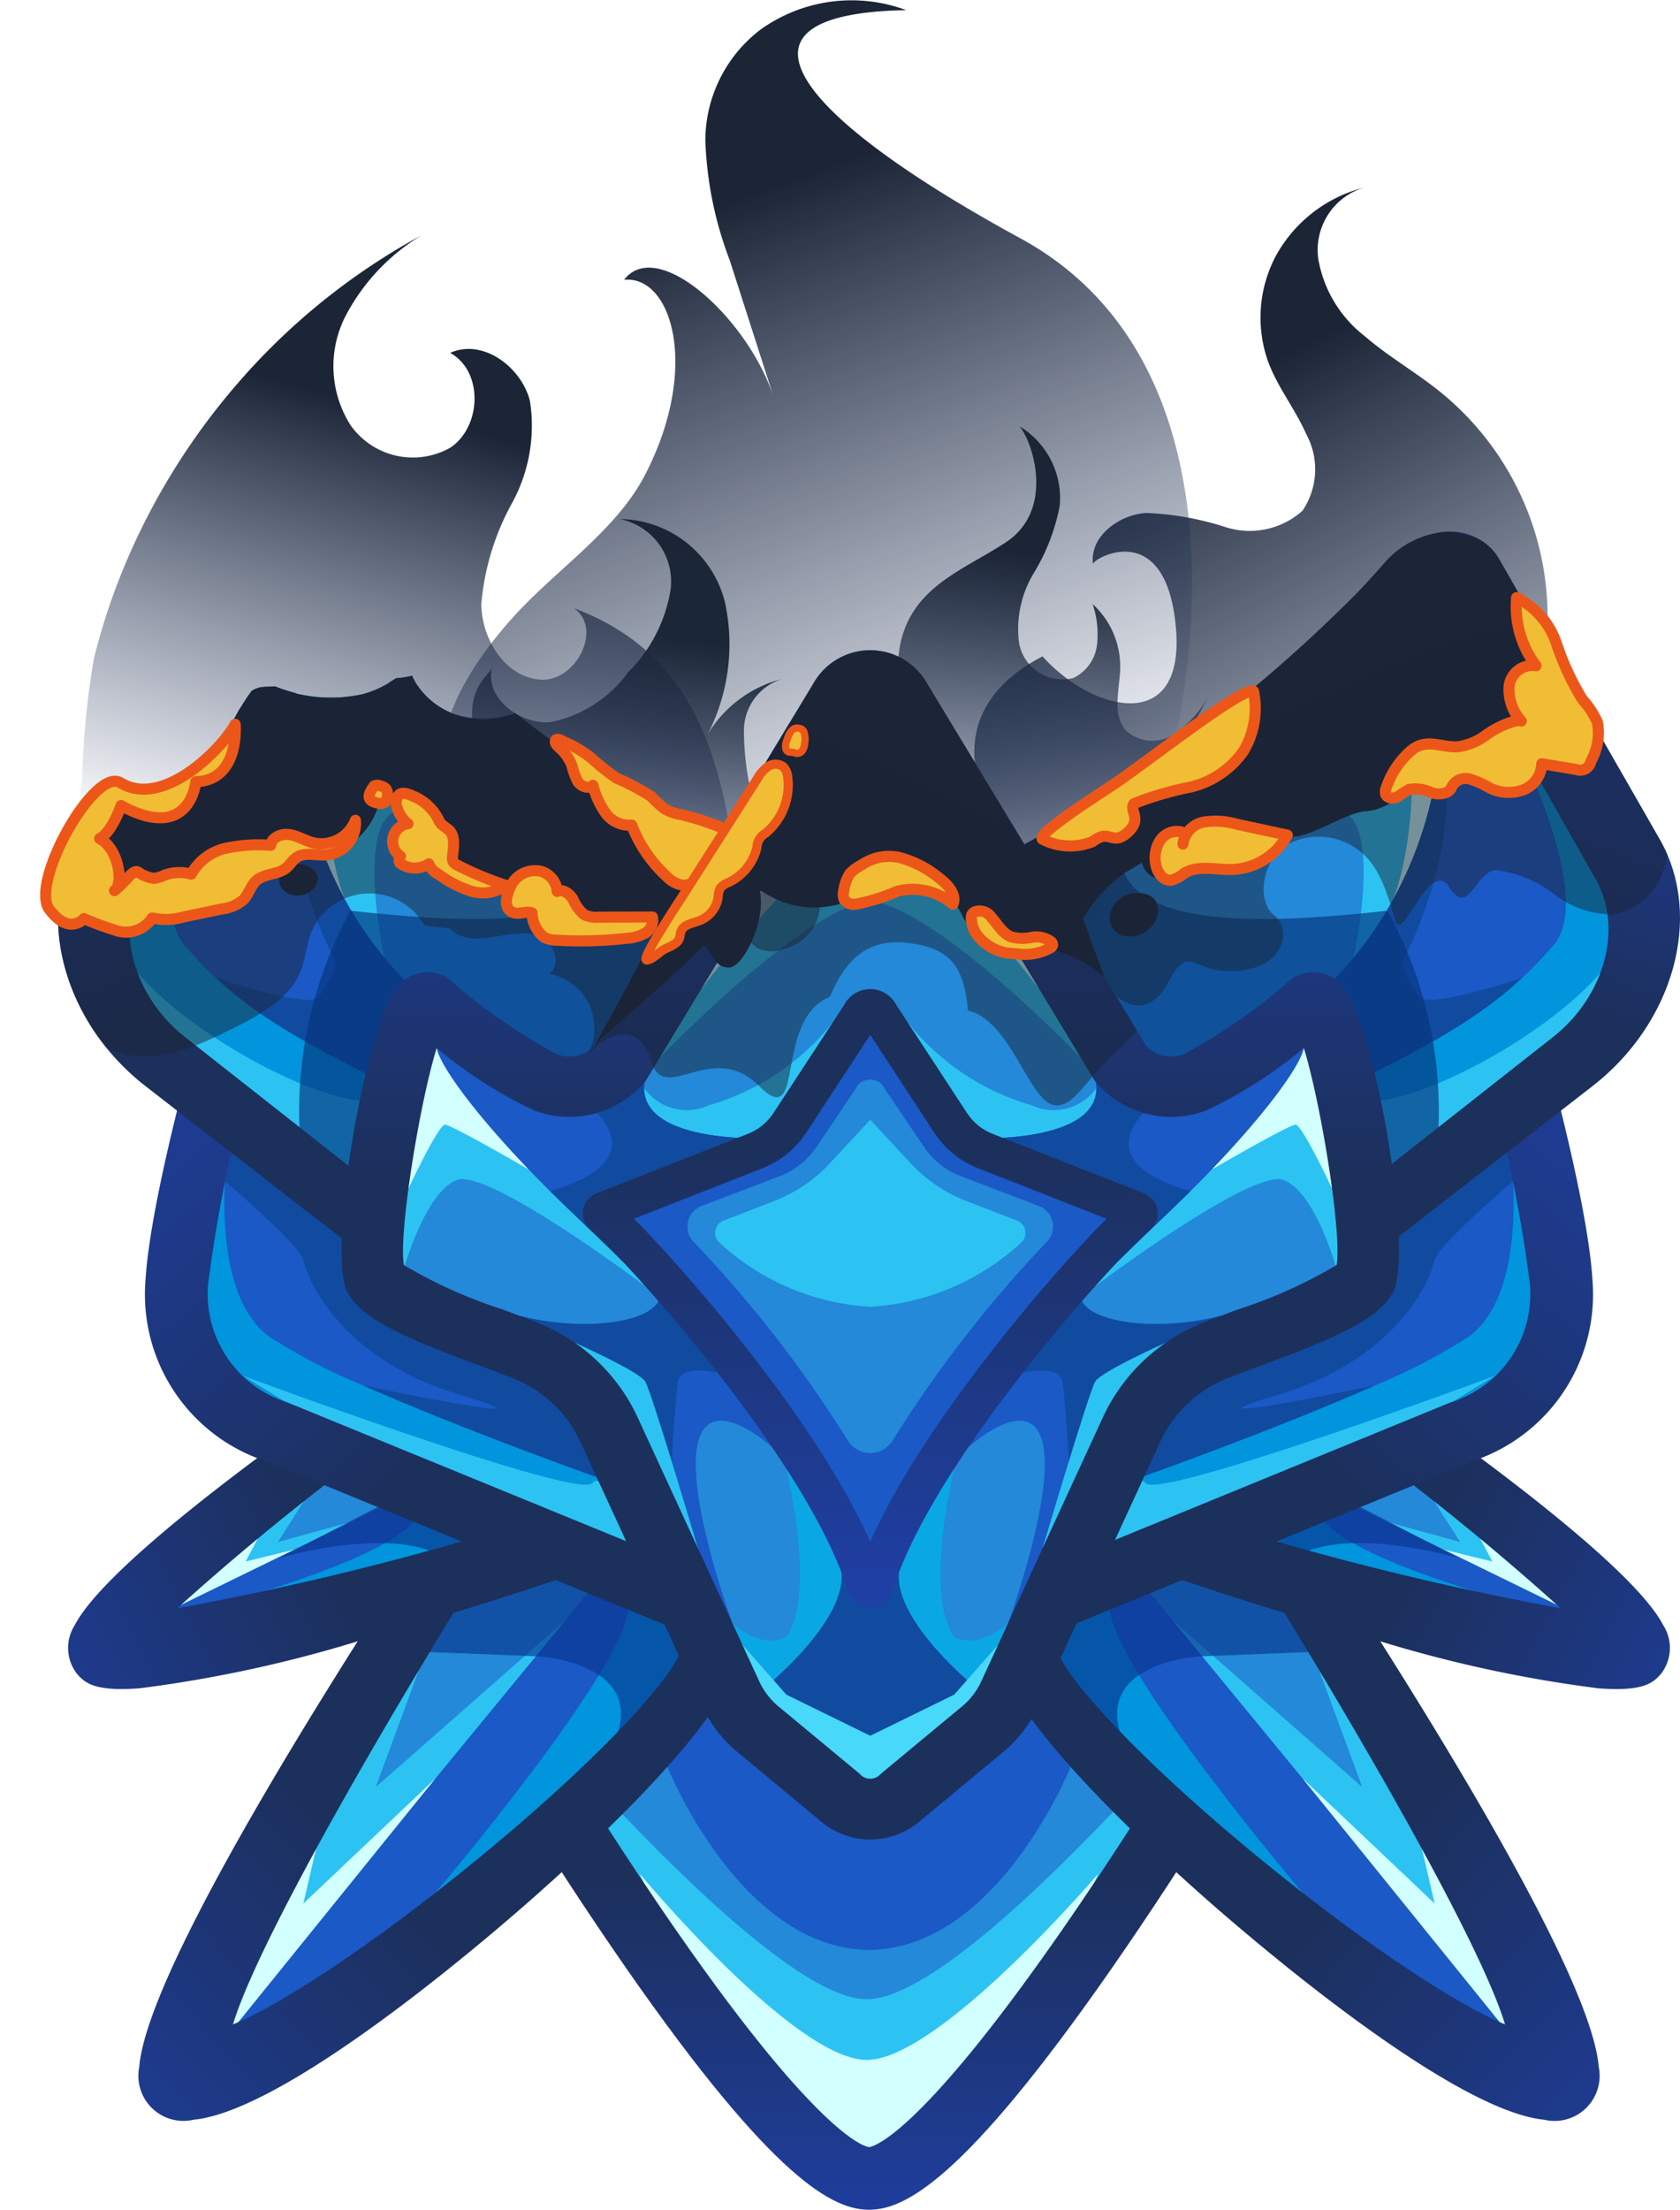 <svg xmlns="http://www.w3.org/2000/svg" xmlns:xlink="http://www.w3.org/1999/xlink" viewBox="0 0 76.066 100"><defs><style>.cls-1{fill:none;}.cls-2{fill:url(#linear-gradient);}.cls-3{fill:url(#linear-gradient-2);}.cls-4{fill:url(#linear-gradient-3);}.cls-5{fill:#2389d8;}.cls-6{fill:#2cc3f3;}.cls-7{fill:#d2ffff;}.cls-8{fill:url(#linear-gradient-4);}.cls-9{fill:#1a59c6;}.cls-10{fill:#0095dc;}.cls-11{fill:#09358e;}.cls-11,.cls-16{opacity:0.65;}.cls-12{fill:url(#linear-gradient-5);}.cls-13{fill:url(#linear-gradient-6);}.cls-14{fill:#104ba0;}.cls-15{fill:url(#linear-gradient-7);}.cls-16{fill:#06337a;}.cls-17{fill:url(#linear-gradient-8);}.cls-18{fill:url(#linear-gradient-9);}.cls-19{fill:url(#linear-gradient-10);}.cls-20{fill:url(#linear-gradient-11);}.cls-21{fill:url(#linear-gradient-12);}.cls-22{fill:#0aa7e5;}.cls-23{fill:#48d8f9;}.cls-24{fill:url(#linear-gradient-13);}.cls-25{fill:url(#linear-gradient-14);}.cls-26{fill:#73e0f9;opacity:0.56;}.cls-27{fill:url(#linear-gradient-15);}.cls-28{fill:url(#linear-gradient-16);}.cls-29,.cls-30{fill:#1b2536;}.cls-30{opacity:0.5;}.cls-31{clip-path:url(#clip-path);}.cls-32,.cls-33,.cls-34{fill:#f1bd35;stroke:#ec5719;stroke-linecap:round;stroke-linejoin:round;}.cls-32{stroke-width:0.501px;}.cls-33{stroke-width:0.415px;}.cls-34{stroke-width:0.328px;}</style><linearGradient id="linear-gradient" x1="42.538" y1="3.724" x2="66.813" y2="52.48" gradientUnits="userSpaceOnUse"><stop offset="0.028" stop-color="#1b2536"/><stop offset="0.33" stop-color="#1b2536"/><stop offset="0.922" stop-color="#1c305c" stop-opacity="0"/></linearGradient><linearGradient id="linear-gradient-2" x1="24.415" y1="-6.789" x2="42.432" y2="44.233" xlink:href="#linear-gradient"/><linearGradient id="linear-gradient-3" x1="26.181" y1="8.254" x2="16.87" y2="43.758" gradientUnits="userSpaceOnUse"><stop offset="0.055" stop-color="#1b2536"/><stop offset="0.33" stop-color="#1b2536"/><stop offset="0.922" stop-color="#1c305c" stop-opacity="0"/></linearGradient><linearGradient id="linear-gradient-4" x1="39.346" y1="114.909" x2="39.346" y2="82.553" gradientUnits="userSpaceOnUse"><stop offset="0.173" stop-color="#2046c5"/><stop offset="0.922" stop-color="#1c305c"/></linearGradient><linearGradient id="linear-gradient-5" x1="-12.874" y1="109.146" x2="17.69" y2="80.392" xlink:href="#linear-gradient-4"/><linearGradient id="linear-gradient-6" x1="-15.32" y1="85.673" x2="17.07" y2="68.975" xlink:href="#linear-gradient-4"/><linearGradient id="linear-gradient-7" x1="-3.575" y1="26.706" x2="28.593" y2="63.096" xlink:href="#linear-gradient-4"/><linearGradient id="linear-gradient-8" x1="10.286" y1="10.838" x2="21.944" y2="43.401" xlink:href="#linear-gradient-4"/><linearGradient id="linear-gradient-9" x1="590.663" y1="109.146" x2="621.227" y2="80.392" gradientTransform="matrix(-1, 0, 0, 1, 682.229, 0)" xlink:href="#linear-gradient-4"/><linearGradient id="linear-gradient-10" x1="588.217" y1="85.673" x2="620.607" y2="68.975" gradientTransform="matrix(-1, 0, 0, 1, 682.229, 0)" xlink:href="#linear-gradient-4"/><linearGradient id="linear-gradient-11" x1="599.962" y1="26.706" x2="632.13" y2="63.096" gradientTransform="matrix(-1, 0, 0, 1, 682.229, 0)" xlink:href="#linear-gradient-4"/><linearGradient id="linear-gradient-12" x1="613.827" y1="10.849" x2="625.482" y2="43.404" gradientTransform="matrix(-1, 0, 0, 1, 682.229, 0)" xlink:href="#linear-gradient-4"/><linearGradient id="linear-gradient-13" x1="39.403" y1="87.502" x2="39.403" y2="48.995" xlink:href="#linear-gradient-4"/><linearGradient id="linear-gradient-14" x1="39.403" y1="16.394" x2="39.403" y2="56.305" xlink:href="#linear-gradient-4"/><linearGradient id="linear-gradient-15" x1="30.087" y1="20.441" x2="26.225" y2="45.219" gradientUnits="userSpaceOnUse"><stop offset="0.028" stop-color="#1b2536"/><stop offset="0.33" stop-color="#1b2637"/><stop offset="0.922" stop-color="#1c305c" stop-opacity="0"/></linearGradient><linearGradient id="linear-gradient-16" x1="49.937" y1="16.209" x2="45.604" y2="44.012" xlink:href="#linear-gradient"/><clipPath id="clip-path"><path class="cls-1" d="M67.016,65.963a7.892,7.892,0,0,0,5.09-7.995,49.974,49.974,0,0,0-1.431-7.708l1.423-1.104c3.7-2.869,5.035-7.713,3.052-11.17l-7.291-12.716a2.33,2.33,0,0,0-1.136-.977l-.225-.077a2.859,2.859,0,0,0-1.023-.151,4.1,4.1,0,0,0-2.802,1.426q-.384.439-.78.867l-.375.397A66.254,66.254,0,0,1,46.382,38.216l-4.394-7.264a2.954,2.954,0,0,0-5.171,0l-4.423,7.311c-4.761-2.69-11.378-7.05-16.375-12.773a4.1,4.1,0,0,0-2.802-1.426,2.523,2.523,0,0,0-2.384,1.205L3.542,37.987C1.56,41.444,2.895,46.287,6.595,49.157l1.423,1.104A49.974,49.974,0,0,0,6.586,57.968a7.892,7.892,0,0,0,5.09,7.995C8.142,68.597,4.338,71.711,3.388,73.54a1.91,1.91,0,0,0,.103,2.214c.332.37.73.813,2.849.646a57.736,57.736,0,0,0,9.863-2.136c-4.524,7.144-9.621,15.86-9.898,19.273a2.041,2.041,0,0,0,2.475,2.387,4.615,4.615,0,0,0,.576-.094c4.083-.915,11.496-7.08,14.308-9.527.438-.381,1.059-.931,1.77-1.581.891,1.372,1.882,2.86,2.916,4.346C35.093,98.757,37.768,100,39.346,100s4.253-1.243,10.996-10.932c1.034-1.486,2.025-2.974,2.916-4.346.711.65,1.332,1.2,1.77,1.581,2.812,2.448,10.224,8.613,14.308,9.527a4.611,4.611,0,0,0,.576.094,2.041,2.041,0,0,0,2.475-2.387c-.277-3.413-5.373-12.129-9.898-19.273a57.735,57.735,0,0,0,9.862,2.136c2.12.167,2.518-.276,2.849-.646a1.91,1.91,0,0,0,.103-2.214C74.354,71.711,70.55,68.597,67.016,65.963Z"/></clipPath></defs><g id="Layer_2" data-name="Layer 2"><path class="cls-2" d="M41.738,36.275c3.534-.996-.453,1.047,3.082.05-.231-.008-2.443-4.125,2.382-6.621,2.24,2.496,6.478,3.601,6.039-1.311s-3.632-3.201-3.753-2.88c-.153-1.227,1.153-2.208,2.387-2.3a13.423,13.423,0,0,1,3.64.649,3.58,3.58,0,0,0,3.457-.748,3.34,3.34,0,0,0,.168-3.474c-.493-1.121-1.282-2.099-1.712-3.246a5.938,5.938,0,0,1,.39-4.905,6.341,6.341,0,0,1,3.931-2.998,2.951,2.951,0,0,0-2.063,3.211,5.614,5.614,0,0,0,2.098,3.504c1.054.914,2.279,1.611,3.368,2.483a13.118,13.118,0,0,1,2.66,17.602,17.82,17.82,0,0,1-7.143,5.797A18.391,18.391,0,0,1,51.366,43.121a11.199,11.199,0,0,1-8.256-4.343c-.936-1.309-1.487-3.173-.549-4.481"/><path class="cls-3" d="M26.641,44.902l-6.623-9.309c-.417-2.667,1.124-5.296,3.088-7.523s4.756-3.993,6.094-6.569c2.514-4.843,1.218-9.055-.944-8.838,1.511-1.97,5.566,1.721,6.751,5.238l-1.968-6.129A16.716,16.716,0,0,1,31.936,6.356a6.325,6.325,0,0,1,2.491-5.011A7.08,7.08,0,0,1,41.032.46C32.276.611,36.012,5.237,46.199,10.784S54.307,30.728,52.377,36.618,44.887,47.641,37.674,50.194a12.055,12.055,0,0,1-6.175.798A7.103,7.103,0,0,1,26.539,47.244a13.695,13.695,0,0,1-1.105-5.449"/><path class="cls-4" d="M19.081,10.653a9.3,9.3,0,0,0-3.462,3.7,4.973,4.973,0,0,0,.254,4.89,3.45,3.45,0,0,0,4.527,1.01c1.416-.962,1.485-3.462-.018-4.282,1.457-.666,3.215.617,3.611,2.168a7.294,7.294,0,0,1-.814,4.638,11.454,11.454,0,0,0-1.386,4.556c.01,1.6,1.095,3.334,2.695,3.425s2.818-2.32,1.501-3.232c6.433,2.416,6.872,8.429,7.69,14.215A8.208,8.208,0,0,1,28.447,40.02a49.486,49.486,0,0,0-4.613-3.202,11.247,11.247,0,0,0-13.786,3.149C9.053,41.307,8.189,43.131,6.359,43.441a3.196,3.196,0,0,1-3.061-1.185,4.407,4.407,0,0,1-.23-2.897c.199-1.338.51-2.656.646-4.003a39.228,39.228,0,0,1,.531-5.525,29.189,29.189,0,0,1,1.503-4.484,30.582,30.582,0,0,1,5.049-8.039,29.843,29.843,0,0,1,7.281-6.089Q18.574,10.926,19.081,10.653Z"/><path class="cls-5" d="M51.45,54.775l-6.822-2.679a3.348,3.348,0,0,1-1.581-1.276l-3.204-4.893a.468.468,0,0,0-.881,0l-3.204,4.893a3.348,3.348,0,0,1-1.581,1.276l-6.822,2.679a.146.146,0,0,0-.039.251c1.392,1.135,9.941,10.457,11.885,16.648a.202.202,0,1,0,.402,0c1.945-6.191,10.493-15.513,11.885-16.648A.146.146,0,0,0,51.45,54.775Z"/><path class="cls-6" d="M55.832,77.935S43.578,98.583,39.347,98.583c-4.236,0-16.485-20.648-16.485-20.648l.935-.645,9.136-6.284,6.415,6.929,6.411-6.929,9.005,6.192Z"/><path class="cls-5" d="M54.762,77.198C49.88,82.788,42.561,90.472,39.242,90.472c-3.306,0-10.559-7.601-15.446-13.183l9.136-6.284,6.415,6.929,6.411-6.929Z"/><path class="cls-7" d="M39.242,93.22c-3.287,0-10.274-8.426-10.274-8.426L32.128,92.1,39.242,98.088,46.564,92.1l3.16-7.306S42.529,93.22,39.242,93.22Z"/><path class="cls-8" d="M39.346,100c-1.577,0-4.253-1.243-10.995-10.932-3.58-5.144-6.679-10.358-6.71-10.41L20.965,77.519,33.141,69.139l6.205,6.707,6.205-6.707L57.727,77.519l-.676,1.139c-.031.052-3.13,5.266-6.71,10.41C43.599,98.757,40.923,100,39.346,100ZM24.767,78.345c1.089,1.783,3.349,5.413,5.856,9.021,6.649,9.571,8.645,9.795,8.727,9.799.074-.005,2.072-.228,8.728-9.811,2.505-3.606,4.761-7.229,5.848-9.01l-7.959-5.477-6.62,7.155-6.62-7.155Z"/><path class="cls-9" d="M46.564,76.78l-1.944,2.237L39.346,82.364,34.072,79.017l-1.944-2.237s-2.05,2.851-1.911,3.176c0,0,3.268,8.179,9.071,8.287v.005c.019,0,.038-.002.058-.003.019 0.0.038.003.058.003v-.005c5.804-.108,9.071-8.287,9.071-8.287C48.615,79.632,46.564,76.78,46.564,76.78Z"/><path class="cls-5" d="M24.091,64.794S8.748,87.698,8.364,93C7.961,98.559,30.64,79.549,32.047,75.103,41.218,64.466,24.091,64.794,24.091,64.794Z"/><path class="cls-9" d="M10.548,91.612l16.96-20.605,3.154,1.455.931,3.558L21.886,85.866,11.004,92.612S8.167,94.504,10.548,91.612Z"/><polygon class="cls-6" points="18.969 75.574 17.013 80.872 25.592 73.333 10.16 92.1 15.213 80.013 18.969 75.574"/><polygon class="cls-7" points="14.307 83.679 13.735 86.144 19.713 80.483 9.409 93.22 12.133 84.197 14.307 83.679"/><path class="cls-10" d="M19.713,85.656s8.54-10.042,8.741-12.875,1.745.104,1.745.104l1.928,2.875L28.625,79.607S21.06,87.645,19.713,85.656Z"/><path class="cls-11" d="M19.457,74.763l4.924.196s4.519.25,3.61,3.389,3.603-1.2,3.603-1.2l-1.271-5.453-5.555-1.265-5.989,2.03Z"/><path class="cls-12" d="M9.356,95.83a4.605,4.605,0,0,1-.576.094,2.041,2.041,0,0,1-2.475-2.387c.463-5.696,14.349-26.168,16.595-29.439l.463-.674.806-.007c1.111-.006,10.209.035,11.86,4.264.814,2.086-.098,4.757-2.872,8.12-1.295,3.195-7.409,8.687-9.493,10.501C20.852,88.751,13.44,94.916,9.356,95.83ZM24.812,66.181C19.821,73.881,11.929,87.065,10.548,91.612c1.845-.731,6.087-3.359,11.401-7.751,5.38-4.447,8.453-7.918,8.838-9.096l.11-.336.232-.263c2.144-2.43,3.046-4.301,2.636-5.371C33.058,66.955,28.466,66.192,24.812,66.181Z"/><path class="cls-5" d="M17.877,63.176S6.367,71.23,4.997,73.963C3.55,76.85,24.644,70.254,26.593,69.446,28.474,68.666,17.877,63.176,17.877,63.176Z"/><polygon class="cls-6" points="13.744 67.962 12.581 69.782 15.89 68.872 7.076 73.23 12.537 67.632 13.744 67.962"/><path class="cls-7" d="M11.674,69.619l-.549,1.045,2.254-.551L6.571,73.772S8.671,70.506,8.806,70.431,11.674,69.619,11.674,69.619Z"/><polygon class="cls-9" points="7.67 72.885 18.969 67.368 23.95 69.475 10.048 74.149 5.697 74.032 7.67 72.885"/><path class="cls-10" d="M11.483,72.146s7.336-2.092,7.486-3.814,2.923.807,2.923.807l-.339,1.386-9.498,2.359Z"/><path class="cls-11" d="M12.64,70.51s5.414-1.613,7.646.125,3.405-1.074,3.405-1.074l-5.693-1.83Z"/><path class="cls-13" d="M6.341,76.4c-2.12.167-2.518-.276-2.85-.646a1.91,1.91,0,0,1-.103-2.214c1.526-2.939,10.425-9.199,13.726-11.448l.768-.524.757.394c9.679,5.032,9.584,6.421,9.526,7.269a1.873,1.873,0,0,1-1.143,1.594c-1.071.459-5.879,2.051-10.536,3.36A58.879,58.879,0,0,1,6.341,76.4Zm11.529-11.566A115.846,115.846,0,0,0,8.028,72.781a133.447,133.447,0,0,0,16.353-4.076A66.278,66.278,0,0,0,17.87,64.834Z"/><path class="cls-10" d="M38.789,54.235s-27.989-8.382-28.335-7.626c0,0-2.243,7.803-2.45,11.44A6.555,6.555,0,0,0,12.535,64.799l19.741,8.085Z"/><path class="cls-9" d="M27.779,67.12s-.096-.035-.271-.1c-1.275-.449-6.799-2.442-10.992-4.291l-.066-.03-.013-.004a26.323,26.323,0,0,1-4.24-2.202c-1.926-1.409-2.122-4.788-2.013-7.043v-.004a19.102,19.102,0,0,1,.223-2.185l5.799,2.93.651,3.231.157.776.205.118,1.21.698,1.472.846,1.402.628.004.004L25.259,62.262l.498.959L27.224,66.047Z"/><path class="cls-14" d="M27.508,67.02c-1.275-.449-6.799-2.442-10.992-4.291l-.066-.03c.419.087,9.703,2.019,4.332.406-5.498-1.653-6.926-5.394-7.031-6.048-.105-.658-3.568-3.606-3.568-3.606v-.004a2.697,2.697,0,0,1,.223-2.185l5.227,3.144,1.223,3.018.362.894.039.096,1.17.602,2.873,1.474.004.004,4.45,2.73.782.48.686,2.346Z"/><path class="cls-6" d="M11.004,62.262s15.19,5.624,15.813,4.856,2.433,2.995,2.433,2.995L22.467,69.267Z"/><path class="cls-5" d="M21.525,32.521a3.589,3.589,0,0,1-1.001-.222,3.466,3.466,0,0,1-1.726-1.438,2.758,2.758,0,0,1-.14-.281,4.304,4.304,0,0,1-.699.112c-.009.001-.019-.001-.028-.001a4.703,4.703,0,0,1-1.479.713,6.559,6.559,0,0,1-4.004-.343c-.253.011-.571.029-.617.038a1.106,1.106,0,0,0-.443.176c-.028.05-.146.203-.175.247-.143.218-.28.439-.418.659A8.737,8.737,0,0,1,8.046,35.272a3.966,3.966,0,0,1-1.256.477l-1.791,3.143c-1.626,2.853-.55,6.776,2.492,9.152L20.515,58.217,38.203,42.626A77.88,77.88,0,0,1,21.525,32.521Z"/><path class="cls-6" d="M18.06,30.708h-.153a4.7,4.7,0,0,1-1.456.697,5.603,5.603,0,0,1-2.683.031L10.548,37.955l6.859,5.404s-1.613-7.266,1.217-6.703,10.626,2.778,10.626,2.778Z"/><path class="cls-7" d="M15.416,32.653c.775-.468,15.026,7.477,15.026,7.477V38.631L22.111,32.53a3.693,3.693,0,0,1-1.587-.23,3.466,3.466,0,0,1-1.726-1.438,2.758,2.758,0,0,1-.14-.281,4.304,4.304,0,0,1-.699.112c-.009.001-.019-.001-.028-.001a4.703,4.703,0,0,1-1.479.713,5.909,5.909,0,0,1-3.163-.079,20.288,20.288,0,0,0,2.341,9.42C14.612,38.139,14.446,33.239,15.416,32.653Z"/><path class="cls-15" d="M33.123,74.763l-21.107-8.645A7.937,7.937,0,0,1,6.586,57.968c.214-3.752,2.41-11.426,2.503-11.751l.074-.199c.589-1.286,1.682-1.063,6.214.089,2.377.604,5.662,1.502,9.762,2.667,6.97,1.981,13.987,4.081,14.057,4.102l1.421.425ZM11.511,48.104A65.661,65.661,0,0,0,9.421,58.129,5.143,5.143,0,0,0,13.032,63.472l.041.016,18.356,7.518,5.531-15.838C26.338,52.003,14.916,48.776,11.511,48.104Z"/><path class="cls-9" d="M19.713,45.66A17.345,17.345,0,0,1,13.49,33.472c-.063-.745-.083-1.448-.083-2.112-.324-.082-.643-.185-.959-.298-.253.011-.571.029-.617.038a1.106,1.106,0,0,0-.443.176c-.028.05-.146.203-.175.247-.143.218-.28.439-.418.659A8.737,8.737,0,0,1,8.046,35.272a3.964,3.964,0,0,1-1.272.479c-.14.26-.219.412-.219.412l-1.821,7.108,4.725,7.073,9.009,5.137,4.716-.449.341-6.851A21.005,21.005,0,0,1,19.713,45.66Z"/><path class="cls-14" d="M19.713,45.66l-.489.449-2.459,3.327s-7.957-3.728-6.987-5.181c0,0,4.057,1.356,4.603.89a3.793,3.793,0,0,0,.834-1.6s-2.865-5.072-1.812-10.178l.087.105A17.345,17.345,0,0,0,19.713,45.66Z"/><path class="cls-10" d="M8.358,42.784c-1.926-2.205,1.674-9.265,2.113-10.104A7.733,7.733,0,0,1,8.046,35.272a3.965,3.965,0,0,1-1.674.532C4.975,37.499,3.802,39.219,3.802,39.219l.442,5.839,6.767,6.286L16.204,54.188l.809-1.991-.415-3.6C12.383,46.495,10.408,45.13,8.358,42.784Z"/><path class="cls-6" d="M6.23,44.016c2.129,2.544,7.541,5.673,10.368,5.828l-.393,4.344L8.272,48.834S4.289,44.749,6.23,44.016Z"/><path class="cls-16" d="M19.188,44.907s-1.002,7.995-2.432,9.281c-1.98,1.781-2.409-.898-3.049-1.422a18.878,18.878,0,0,1,2.163-11.554c5.992.678,13.361.937,11.908-3.73L31.593,39.294,30.21,45.145l-5.071,3.63Z"/><path class="cls-17" d="M38.498,41.364A77.595,77.595,0,0,1,23.327,32.278a3.98,3.98,0,0,1-2.803.022,3.466,3.466,0,0,1-1.726-1.438,2.758,2.758,0,0,1-.14-.281,4.304,4.304,0,0,1-.699.112c-.009.001-.019-.001-.028-.001-.099.071-.211.126-.316.19A76.994,76.994,0,0,0,35.697,42.893L20.329,56.336,8.383,46.936c-2.349-1.848-3.192-4.938-1.94-7.148l4.002-7.066A7.66,7.66,0,0,1,8.046,35.272a4.145,4.145,0,0,1-3.181.408L3.542,37.987C1.56,41.444,2.895,46.287,6.595,49.157l14.105,10.94L40.729,42.308Z"/><path class="cls-5" d="M54.601,64.794S69.944,87.698,70.328,93c.402,5.559-22.276-13.451-23.684-17.897C37.474,64.466,54.601,64.794,54.601,64.794Z"/><path class="cls-9" d="M68.144,91.612l-16.96-20.605L48.03,72.461,47.099,76.019l9.706,9.847,10.883,6.746S70.525,94.504,68.144,91.612Z"/><polygon class="cls-6" points="59.723 75.574 61.679 80.872 53.1 73.333 68.532 92.1 63.479 80.013 59.723 75.574"/><polygon class="cls-7" points="64.385 83.679 64.957 86.144 58.979 80.483 69.283 93.22 66.559 84.197 64.385 83.679"/><path class="cls-10" d="M58.979,85.656s-8.54-10.042-8.741-12.875-1.745.104-1.745.104l-1.928,2.875,3.502,3.847S57.632,87.645,58.979,85.656Z"/><path class="cls-11" d="M59.235,74.763l-4.924.196s-4.519.25-3.61,3.389-3.603-1.2-3.603-1.2l1.271-5.453,5.555-1.265,5.989,2.03Z"/><path class="cls-18" d="M55.028,86.303c-2.085-1.815-8.198-7.306-9.493-10.501-2.774-3.363-3.686-6.035-2.872-8.12,1.65-4.229,10.749-4.27,11.86-4.264l.806.007.463.674c2.246,3.271,16.133,23.743,16.595,29.439a2.041,2.041,0,0,1-2.475,2.387,4.604,4.604,0,0,1-.576-.094C65.252,94.916,57.84,88.751,55.028,86.303Zm-10.101-17.509c-.411,1.07.492,2.941,2.636,5.371l.232.263.11.336c.385,1.178,3.458,4.649,8.838,9.096,5.314,4.392,9.557,7.021,11.401,7.751-1.381-4.547-9.273-17.731-14.265-25.431C50.226,66.192,45.633,66.955,44.927,68.794Z"/><path class="cls-5" d="M60.815,63.176s11.51,8.054,12.88,10.787C75.142,76.85,54.048,70.254,52.099,69.446,50.218,68.666,60.815,63.176,60.815,63.176Z"/><polygon class="cls-6" points="64.948 67.962 66.111 69.782 62.802 68.872 71.616 73.23 66.155 67.632 64.948 67.962"/><path class="cls-7" d="M67.018,69.619l.549,1.045-2.254-.551,6.808,3.659s-2.1-3.266-2.235-3.342S67.018,69.619,67.018,69.619Z"/><polygon class="cls-9" points="71.022 72.885 59.723 67.368 54.742 69.475 68.644 74.149 72.995 74.032 71.022 72.885"/><path class="cls-10" d="M67.209,72.146s-7.336-2.092-7.486-3.814-2.923.807-2.923.807l.339,1.386,9.498,2.359Z"/><path class="cls-11" d="M66.052,70.51s-5.414-1.613-7.646.125-3.405-1.074-3.405-1.074l5.693-1.83Z"/><path class="cls-19" d="M62.205,74.186c-4.657-1.309-9.465-2.901-10.536-3.36a1.873,1.873,0,0,1-1.143-1.594c-.058-.848-.153-2.238,9.526-7.269l.757-.394.768.524c3.301,2.249,12.201,8.509,13.726,11.448a1.91,1.91,0,0,1-.103,2.214c-.332.37-.73.813-2.85.646A58.879,58.879,0,0,1,62.205,74.186Zm-7.894-5.482A133.447,133.447,0,0,0,70.664,72.781a115.846,115.846,0,0,0-9.842-7.947A66.277,66.277,0,0,0,54.311,68.704Z"/><path class="cls-10" d="M39.903,54.235s27.989-8.382,28.335-7.626c0,0,2.243,7.803,2.45,11.44A6.555,6.555,0,0,1,66.157,64.799L46.416,72.885Z"/><path class="cls-9" d="M50.913,67.12s.096-.035.271-.1c1.275-.449,6.799-2.442,10.992-4.291l.066-.03.013-.004A26.323,26.323,0,0,0,66.495,60.492c1.926-1.409,2.122-4.788,2.013-7.043v-.004a19.103,19.103,0,0,0-.223-2.185l-5.799,2.93-.651,3.231-.157.776-.205.118-1.21.698-1.472.846-1.402.628-.004.004L53.433,62.262l-.498.959-1.467,2.826Z"/><path class="cls-14" d="M51.184,67.02c1.275-.449,6.799-2.442,10.992-4.291l.066-.03c-.419.087-9.703,2.019-4.332.406,5.498-1.653,6.926-5.394,7.031-6.048.105-.658,3.568-3.606,3.568-3.606v-.004a2.697,2.697,0,0,0-.223-2.185l-5.227,3.144-1.223,3.018-.362.894-.039.096-1.17.602-2.873,1.474-.004.004-4.45,2.73-.782.48-.686,2.346Z"/><path class="cls-6" d="M67.688,62.262s-15.19,5.624-15.813,4.856-2.433,2.995-2.433,2.995l6.783-.846Z"/><path class="cls-5" d="M40.489,42.626s14.069-5.878,23.229-16.31c.839-.956,2.233-1.01,2.748-.106L73.693,38.891c1.626,2.853.55,6.776-2.492,9.152L58.177,58.217Z"/><path class="cls-6" d="M61.285,43.359s1.613-7.266-1.217-6.703-10.626,2.778-10.626,2.778l11.19-8.725h3.932l3.58,7.247Z"/><path class="cls-7" d="M63.276,32.654c.97.585.804,5.486-.214,8.092C66.687,34.165,65.044,26.74,65.044,26.74c.493.017.818.797,1.451,1.39L66.464,26.211l-2.07-.645-4.044,4.204L48.249,38.631v1.5S62.5,32.186,63.276,32.654Z"/><path class="cls-20" d="M38.074,53.303l1.421-.425c.07-.021,7.088-2.121,14.057-4.102,4.1-1.165,7.385-2.063,9.762-2.667,4.533-1.152,5.625-1.375,6.214-.089l.074.199c.093.325,2.289,7.999,2.503,11.751a7.937,7.937,0,0,1-5.43,8.151l-21.107,8.645Zm3.658,1.865,5.531,15.838,18.356-7.518.041-.016a5.143,5.143,0,0,0,3.612-5.343,65.663,65.663,0,0,0-2.091-10.024C63.776,48.776,52.354,52.003,41.732,55.168Z"/><path class="cls-9" d="M55.167,48.181l.341,6.851,4.716.449,9.009-5.137,4.725-7.073-1.821-7.108s-4.755-9.14-7.205-9.219a26.019,26.019,0,0,1,.27,6.528,17.345,17.345,0,0,1-6.223,12.188A21.002,21.002,0,0,1,55.167,48.181Z"/><path class="cls-14" d="M58.979,45.66l.489.449,2.459,3.327s7.957-3.728,6.987-5.181c0,0-4.057,1.356-4.603.89a3.793,3.793,0,0,1-.834-1.6s2.865-5.072,1.812-10.178l-.087.105A17.345,17.345,0,0,1,58.979,45.66Z"/><path class="cls-10" d="M68.176,32.596s4.207,7.843,2.158,10.189-4.024,3.711-8.239,5.813L61.679,52.197l.809,1.991,5.193-2.845,6.767-6.286.442-5.838S69.809,31.75,68.176,32.596Z"/><path class="cls-6" d="M72.462,44.016c-2.129,2.544-7.541,5.673-10.368,5.828l.393,4.344,7.932-5.354S74.403,44.749,72.462,44.016Z"/><path class="cls-16" d="M59.503,44.907s1.002,7.995,2.432,9.281c1.98,1.781,2.409-.898,3.049-1.422a18.878,18.878,0,0,0-2.163-11.554c-5.992.678-13.361.937-11.908-3.73L47.099,39.294l1.383,5.851,5.071,3.63Z"/><path class="cls-21" d="M37.963,42.308l2.23-.944c.131-.055,13.772-5.9,22.479-15.872a4.1,4.1,0,0,1,2.802-1.426,2.523,2.523,0,0,1,2.384,1.205l7.291,12.716c1.983,3.457.648,8.3-3.052,11.17l-14.105,10.94ZM64.771,27.146c-7.29,8.256-17.421,13.667-21.776,15.747L58.362,56.336,70.309,46.936c2.349-1.848,3.192-4.938,1.94-7.148L65.086,27.141a.151.151,0,0,0-.149-.076l-.016.001A.228.228,0,0,0,64.771,27.146Z"/><path class="cls-5" d="M59.368,45.376s-3.605,3.017-5.248,3.598a3.01,3.01,0,0,1-3.379-.836L40.762,31.64a1.513,1.513,0,0,0-2.718,0L28.064,48.138a3.01,3.01,0,0,1-3.379.836c-1.643-.581-5.248-3.598-5.248-3.598-1.18-.498-3.149,11.153-2.441,12.484.607,1.139,4.676,2.41,6.774,3.253a7.039,7.039,0,0,1,3.788,3.549l5.524,11.989a4.592,4.592,0,0,0,1.238,1.608l3.678,3.049a2.056,2.056,0,0,0,2.81,0l3.678-3.049a4.592,4.592,0,0,0,1.238-1.608l5.524-11.989a7.039,7.039,0,0,1,3.788-3.549c2.098-.843,6.167-2.114,6.774-3.253C62.518,56.529,60.548,44.877,59.368,45.376Z"/><path class="cls-22" d="M33.158,73.452s1.24,1.206,2.441.634c1.398-1.957,0-7.627,0-7.627l2.338,2.277,1.1,3.611L36.098,76.96l-1.699.839S32.588,74.142,33.158,73.452Z"/><path class="cls-6" d="M18.308,57.352s.947-3.397,2.371-3.95,8.538,4.804,8.538,4.804l-1.9-3.18-6.425-8.49-2.644.433S17.357,56.867,18.308,57.352Z"/><path class="cls-7" d="M18.247,53.275l.247.511s1.352-2.89,1.653-2.89S23.94,52.926,23.94,52.926L20.147,46.25l-2.171,2.076Z"/><path class="cls-9" d="M31.604,65.272c-.59,2.35,1.555,8.181,1.555,8.181l-4.734-5.633-4.218-7.142L23.542,59.55c2.847.727,5.957.332,6.328-.786l3.066,3.46L34.997,64.544v.979S32.189,62.926,31.604,65.272Z"/><path class="cls-14" d="M32.936,62.224c-.873-.235-2.066-.408-2.245.298a61.611,61.611,0,0,0-.345,6.537L26.39,62.106l-2.183-1.429L23.542,59.55c2.847.727,5.957.332,6.328-.786Z"/><path class="cls-6" d="M28.804,48.458a2.368,2.368,0,0,0,3.292,1.56,11.091,11.091,0,0,0,5.622-3.768l-1.255,3.493-1.749,2.211-6.475-1.126Z"/><path class="cls-6" d="M26.003,60.754s2.928,1.301,3.213,1.768,2.387,7.55,2.387,7.55l-4.187-6.161Z"/><path class="cls-9" d="M35.159,51.5a.202.202,0,0,0-.035.017L26.752,55.666c-4.232-3.876-6.795-7.222-6.978-8.235l4.856.635,2.437.391s1.939-1.862,2.14-.307a3.271,3.271,0,0,1-.026.832C28.792,51.907,35.159,51.5,35.159,51.5Z"/><path class="cls-14" d="M35.159,51.5a.202.202,0,0,0-.035.017,17,17,0,0,1-5.909,1.619c-.376.009-1.042,3.933-1.042,3.933s-3.074-2.971-3.275-3.169c5.034-1.431,1.758-3.879,1.758-3.879l2.048-2.152.502.282a3.271,3.271,0,0,1-.026.832C28.792,51.907,35.159,51.5,35.159,51.5Z"/><path class="cls-22" d="M45.647,73.452S44.407,74.658,43.206,74.086c-1.398-1.957,0-7.627,0-7.627l-2.338,2.277-1.1,3.611,2.94,4.613,1.699.839S46.218,74.142,45.647,73.452Z"/><path class="cls-6" d="M44.695,38.143l-5.293-6.589-5.293,6.589L29.871,47.866s6.522-6.794,9.532-7.082c3.01.288,9.532,7.082,9.532,7.082Z"/><path class="cls-6" d="M60.497,57.352s-.947-3.397-2.371-3.95-8.538,4.804-8.538,4.804l1.9-3.18,6.425-8.49,2.644.433S61.448,56.867,60.497,57.352Z"/><path class="cls-7" d="M60.558,53.275l-.247.511s-1.352-2.89-1.653-2.89-3.793,2.03-3.793,2.03l3.793-6.676L60.829,48.326Z"/><path class="cls-9" d="M47.202,65.272c.59,2.35-1.555,8.181-1.555,8.181l4.734-5.633,4.218-7.142L55.263,59.55c-2.847.727-5.957.332-6.328-.786l-3.066,3.46-2.061,2.321v.979S46.617,62.926,47.202,65.272Z"/><path class="cls-14" d="M45.87,62.224c.873-.235,2.066-.408,2.245.298a61.611,61.611,0,0,1,.345,6.537L52.416,62.106l2.183-1.429L55.263,59.55c-2.847.727-5.957.332-6.328-.786Z"/><path class="cls-6" d="M50.002,48.458a2.368,2.368,0,0,1-3.292,1.56,11.091,11.091,0,0,1-5.622-3.768l1.255,3.493,1.749,2.211,6.475-1.126Z"/><path class="cls-6" d="M52.802,60.754s-2.928,1.301-3.213,1.768-2.387,7.55-2.387,7.55l4.187-6.161Z"/><path class="cls-9" d="M43.647,51.5a.202.202,0,0,1,.035.017L52.053,55.666c4.232-3.876,6.795-7.222,6.978-8.235l-4.856.635-2.437.391s-1.939-1.862-2.14-.307a3.271,3.271,0,0,0,.026.832C50.014,51.907,43.647,51.5,43.647,51.5Z"/><path class="cls-14" d="M43.647,51.5a.202.202,0,0,1,.035.017,17,17,0,0,0,5.909,1.619c.376.009,1.042,3.933,1.042,3.933s3.074-2.971,3.275-3.169c-5.034-1.431-1.758-3.879-1.758-3.879l-2.048-2.152-.502.282a3.271,3.271,0,0,0,.026.832C50.014,51.907,43.647,51.5,43.647,51.5Z"/><path class="cls-9" d="M50.416,54.797a.824.824,0,0,0-.512-.626l-5.813-2.218a2.086,2.086,0,0,1-.996-.78L40.375,47.137c-.254-.376-.056-1.211-.532-1.211l-.441-.182-.441.182c-.476 0-.279.835-.532,1.211l-2.72,4.035a2.086,2.086,0,0,1-.996.78l-5.813,2.218a.824.824,0,0,0-.512.626.79.79,0,0,0,.3.744c1.209.957,8.276,8.498,9.862,13.401.098.303.577,1.292.852,1.842.274-.551.754-1.539.852-1.842,1.586-4.903,8.653-12.444,9.862-13.401A.79.79,0,0,0,50.416,54.797Zm-3.01,1.394a55.738,55.738,0,0,0-6.98,8.984,1.194,1.194,0,0,1-2.048,0,55.738,55.738,0,0,0-6.98-8.984.996.996,0,0,1,.392-1.625l3.483-1.329a3.541,3.541,0,0,0,1.69-1.325l1.775-2.633a.729.729,0,0,1,1.326,0L41.841,51.912a3.541,3.541,0,0,0,1.69,1.325l3.483,1.329A.996.996,0,0,1,47.406,56.191Z"/><path class="cls-6" d="M46.031,55.231l-2.268-.877a6.774,6.774,0,0,1-2.523-1.703l-1.836-1.977-1.836,1.977a6.774,6.774,0,0,1-2.523,1.703l-2.268.877a.596.596,0,0,0-.2,1.005,10.995,10.995,0,0,0,6.827,2.9,10.995,10.995,0,0,0,6.827-2.9A.596.596,0,0,0,46.031,55.231Z"/><path class="cls-7" d="M41.069,32.148l-1.666-.413-1.666.413s-7.266,11.648-5.981,12.601c0,0,5.322-6.998,7.647-7.387,2.325.389,7.647,7.387,7.647,7.387C48.335,43.797,41.069,32.148,41.069,32.148Z"/><path class="cls-14" d="M44.249,76.426S40.491,73.428,40.705,71.164c.173-1.832-.891-.193-1.303.498-.412-.691-1.476-2.33-1.303-.498.214,2.264-3.543,5.262-3.543,5.262-1.095,3.796,3.809,5.165,4.846,5.409C40.439,81.591,45.344,80.222,44.249,76.426Z"/><polygon class="cls-23" points="43.206 76.688 39.403 78.551 35.6 76.688 33.372 74.158 34.11 78.628 39.403 81.39 44.695 78.628 45.434 74.158 43.206 76.688"/><path class="cls-24" d="M52.406,54.765a.993.993,0,0,0-.603-.759l-6.846-2.689a2.47,2.47,0,0,1-1.172-.946l-3.204-4.893a1.328,1.328,0,0,0-2.359,0l-3.204,4.893a2.47,2.47,0,0,1-1.172.946l-6.846,2.689a.993.993,0,0,0-.603.759.972.972,0,0,0,.353.902c1.424,1.161,9.746,10.304,11.613,16.249a1.058,1.058,0,0,0,2.074,0C42.307,65.971,50.629,56.828,52.053,55.668A.972.972,0,0,0,52.406,54.765ZM39.403,69.774c-2.406-5.434-8.295-12.21-10.7-14.62l5.804-2.28a4.191,4.191,0,0,0,1.99-1.606l2.905-4.437L42.308,51.268a4.191,4.191,0,0,0,1.99,1.606l5.804,2.28C47.697,57.564,41.808,64.339,39.403,69.774Z"/><path class="cls-25" d="M60.7,44.543A1.699,1.699,0,0,0,58.798,44.125l-.197.083-.163.136a26.127,26.127,0,0,1-4.806,3.346,1.572,1.572,0,0,1-1.725-.343l-9.918-16.395a2.954,2.954,0,0,0-5.171,0l-9.918,16.395a1.572,1.572,0,0,1-1.725.343,26.127,26.127,0,0,1-4.806-3.346l-.163-.136-.197-.083a1.699,1.699,0,0,0-1.902.418c-1.541,1.575-3.337,12.127-2.372,13.94.677,1.27,2.816,2.141,6.003,3.325.547.203,1.059.393,1.486.565a5.624,5.624,0,0,1,3.038,2.842l5.525,11.99a5.998,5.998,0,0,0,1.609,2.088l3.677,3.049a3.466,3.466,0,0,0,4.663,0l3.677-3.049a5.998,5.998,0,0,0,1.609-2.088l5.525-11.99A5.624,5.624,0,0,1,55.583,62.373c.427-.172.939-.362,1.486-.565,3.187-1.184,5.326-2.055,6.003-3.325C64.037,56.671,62.242,46.119,60.7,44.543ZM60.519,57.249a21.805,21.805,0,0,1-4.472,2.01c-.574.213-1.11.413-1.558.593a8.406,8.406,0,0,0-4.538,4.254L44.426,76.096a3.237,3.237,0,0,1-.867,1.127l-3.677,3.049a.626.626,0,0,1-.958,0l-3.677-3.049a3.237,3.237,0,0,1-.867-1.127L28.854,64.106a8.406,8.406,0,0,0-4.538-4.254c-.448-.18-.985-.38-1.558-.593a21.805,21.805,0,0,1-4.472-2.01c-.244-1.414.7-7.283,1.485-9.821a20.514,20.514,0,0,0,4.425,2.828,4.486,4.486,0,0,0,4.983-1.274l.061-.075,10.03-16.58a.132.132,0,0,1,.265,0l10.03,16.58.061.075a4.486,4.486,0,0,0,4.983,1.274,20.514,20.514,0,0,0,4.425-2.828C59.819,49.966,60.763,55.835,60.519,57.249Z"/><polygon class="cls-26" points="69.188 30.557 64.814 28.918 62.093 32.711 63.735 28.342 64.311 27.265 65.39 27.84 69.188 30.557"/><path class="cls-27" d="M24.919,32.679a5.689,5.689,0,0,0,3.5-2.234,6.784,6.784,0,0,0,1.948-3.795,2.885,2.885,0,0,0-2.305-3.161,4.966,4.966,0,0,1,4.763,3.772,8.934,8.934,0,0,1-.987,6.345,5.493,5.493,0,0,1,3.547-2.872,2.45,2.45,0,0,0-1.702,2.285,12.73,12.73,0,0,0,.367,3.024c.46,2.959-1.084,5.088-2.927,7.438-.49.625-.437,2.364-1.128,2.769-.472-.563,1.068-4.351-1.802-5.901s-1.773,1.498-2.162.938a43.769,43.769,0,0,1-3.799-6.163c-1.919-3.695-.035-4.5.049-4.933C21.92,31.643,23.618,32.804,24.919,32.679Z"/><path class="cls-28" d="M45.553,24.535c2.23-1.484,1.194-4.567.608-5.244A3.813,3.813,0,0,1,47.986,22.863a9.124,9.124,0,0,1-1.178,3.07,4.891,4.891,0,0,0-.667,3.173,2.001,2.001,0,0,0,2.445,1.581,1.911,1.911,0,0,0,1.079-1.472,4.216,4.216,0,0,0-.194-1.879,3.83,3.83,0,0,1,1.249,2.912c-.027.967-.383,2.077.255,2.805a1.771,1.771,0,0,0,2.162.186,5.162,5.162,0,0,0,1.577-1.712l-2.049,3.768,1.142-.032a10.94,10.94,0,0,0-4.352,9.845l-3.044-4.458a38.79,38.79,0,0,1-2.516-3.829c-.422-.811-.818.149-.981-.742-.131-.718-1.862-.87-2.232-5.071S43.323,26.019,45.553,24.535Z"/><path class="cls-29" d="M18.624,37.053a.947.947,0,0,0-.982,1.123,1.418,1.418,0,0,0,1.019,1.196,1.019,1.019,0,0,0,1.047-.2.962.962,0,0,0,.204-.737A1.377,1.377,0,0,0,18.624,37.053Z"/><path class="cls-29" d="M50.258,41.373a.844.844,0,0,0,.869,1.006,1.27,1.27,0,0,0,1.193-.738.894.894,0,0,0-.042-.944.869.869,0,0,0-.627-.274A1.231,1.231,0,0,0,50.258,41.373Z"/><path class="cls-29" d="M52.334,38.242a.615.615,0,0,0-.638.729.92.92,0,0,0,.661.776.662.662,0,0,0,.68-.13.625.625,0,0,0,.132-.478A.894.894,0,0,0,52.334,38.242Z"/><path class="cls-30" d="M37.099,40.533a1.466,1.466,0,0,0-2.045-1.057,2.181,2.181,0,0,0-1.434,1.947,1.549,1.549,0,0,0,.678,1.486,1.505,1.505,0,0,0,1.183.038A2.115,2.115,0,0,0,37.099,40.533Z"/><path class="cls-29" d="M12.773,39.448a.637.637,0,0,0,.26.973.968.968,0,0,0,1.06-.113.68.68,0,0,0,.285-.659.655.655,0,0,0-.338-.393A.938.938,0,0,0,12.773,39.448Z"/><g class="cls-31"><path class="cls-29" d="M70.731,27.79a17.511,17.511,0,0,0-3.554-5.514,6.019,6.019,0,0,0-6.088-1.526c-1.943.78-3.041,2.771-4.231,4.486a23.706,23.706,0,0,1-7.466,6.885,25.846,25.846,0,0,1-3.093,1.446,59.778,59.778,0,0,0-4.351-9.909,18.702,18.702,0,0,0-10.33-8.308c-6.126-1.974-12.775-.667-19.077.654-3.603.755.858,4.313-1.993,6.629-4.366,3.546-9.372,5.376-6.304,10.078l-1.719,6.221c-.313,1.089,1.343,2.378,2.465,2.569a6.189,6.189,0,0,0,3.3-.678L13.549,38.675a3.144,3.144,0,0,0,3.694-2.847q1.377,1.75,2.753,3.5a3.652,3.652,0,0,0,2.997.701c1.106,2.311,4.613,2.81,6.878,1.592-.645,1.64-2.876,5.558-2.876,5.558S30.461,44.219,31.882,42.788c.378.332.471,1.012,1.134.997.663-.015,1.72-2.234,1.366-3.538a4.19,4.19,0,0,0,5.289-.25c1.3.479,2.972-.486,3.899,1.437s3.685.455,6.441,2.78c-.327-.839-.65-1.731-.972-2.649A6.77,6.77,0,0,1,50.913,39.507c.962-.529,2.146-1.473,3.268-.915s2.635-.628,4.384-.729c.913-.053,2.3-1.031,3.207-1.147a2.371,2.371,0,0,0,2.093-1.504,13.207,13.207,0,0,0,4.363.168,4.446,4.446,0,0,0,3.394-2.465C72.288,31.255,71.504,29.403,70.731,27.79ZM20.524,32.299a3.466,3.466,0,0,1-1.726-1.438,2.758,2.758,0,0,1-.14-.281,4.304,4.304,0,0,1-.699.112c-.009.001-.019-.001-.028-.001a4.703,4.703,0,0,1-1.479.713,6.559,6.559,0,0,1-4.004-.343c-.253.011-.571.029-.617.038a1.106,1.106,0,0,0-.443.176c-.028.05-.146.203-.175.247-.143.218-.28.439-.418.659A8.737,8.737,0,0,1,8.046,35.272,4.535,4.535,0,0,1,3.22,34.957a2.183,2.183,0,0,1-.777-2.945,2.275,2.275,0,0,1,2.146-1.057,1.975,1.975,0,0,1-.167-2.316,9.566,9.566,0,0,1,7.589-4.587,23.391,23.391,0,0,1,5.716.168,2.354,2.354,0,0,1,1.379-.08,1.939,1.939,0,0,1,.757.384c.234.036.467.073.701.106l.04.006a.941.941,0,0,1,.154-.003,12.593,12.593,0,0,1,1.749.212,4.786,4.786,0,0,1,3.396,1.727C27.958,29.799,23.731,33.56,20.524,32.299Z"/><path class="cls-30" d="M75.572,36.361c-.28-3.13-1.577-6.593-4.529-7.717-2.582-.983-5.441.173-7.957,1.312l-9.438,4.272a11.442,11.442,0,0,0-4.206,2.711,5.16,5.16,0,0,0-.949,1.761c-.068-.031-.13-.062-.2-.093-7.081-3.637-14.459-7.337-22.196-8.781a4.657,4.657,0,0,1-5.574,2.474,3.466,3.466,0,0,1-1.726-1.438,2.758,2.758,0,0,1-.14-.281,4.304,4.304,0,0,1-.699.112c-.009.001-.019-.001-.028-.001a4.703,4.703,0,0,1-1.479.713,6.559,6.559,0,0,1-4.004-.343c-.253.011-.571.029-.617.038a1.106,1.106,0,0,0-.443.176c-.028.05-.146.203-.175.247-.143.218-.28.439-.418.659A8.737,8.737,0,0,1,8.046,35.272,4.535,4.535,0,0,1,3.22,34.957a2.336,2.336,0,0,1-1.004-1.409A5.257,5.257,0,0,0,.342,39.743c1.244,2.904,1.867,7.221,5.501,8.003,1.626.284,3.233-.474,4.708-1.211,1.24-.619,2.582-1.346,3.079-2.634.211-.546.246-1.146.456-1.692a2.857,2.857,0,0,1,5.131-.331l1.149.143c1.093,1.068,2.825-.179,4.082.366.648.279.996,1.276.418,1.68a2.508,2.508,0,0,1,1.736,3.675c.74-.86,2.296-1.683,2.891.299.596,1.982,2.746-1.024,4.875,1.101,2.129,2.125.627-2.983,3.206-4.034.666-1.552,1.604-2.662,3.512-2.439s2.56,1.017,2.739,3.058c2.013.499,2.768,4.217,3.981,4.297.585.039,1.098-.656,1.432-1.037a14.942,14.942,0,0,1,1.486-1.561,10.357,10.357,0,0,0,.751-.79l-.96-1.588s1.33,1.332,2.361-.57,1.048-.373,3.163-.545,2.474-1.844,1.645-2.517-.5-2.484.515-3.153a2.999,2.999,0,0,1,3.404.282c.953.754,1.291,2.218,1.598,3.161s1.543-2.945,2.424-1.551c.881,1.395,1.205-.82,2.161-.78a5.557,5.557,0,0,1,2.605,1.109,4.27,4.27,0,0,0,2.664.892,2.941,2.941,0,0,0,2.25-1.942A6.845,6.845,0,0,0,75.572,36.361Z"/></g><path class="cls-32" d="M18.472,37.279a.808.808,0,0,0-.34,1.469.275.275,0,0,0-.026.311,1.13,1.13,0,0,0,1.307.031.861.861,0,0,0,.414.457,5.257,5.257,0,0,0,1.482.774,1.784,1.784,0,0,0,1.597-.254,14.716,14.716,0,0,1-2.19-.911.444.444,0,0,1-.196-.155.42.42,0,0,1-.029-.253c.043-.418.135-.913-.176-1.197a3.937,3.937,0,0,1-.341-.26,1.101,1.101,0,0,1-.139-.235,2.242,2.242,0,0,0-1.108-1.018c-.177-.077-.464-.215-.645-.083a.541.541,0,0,0-.112.568A1.466,1.466,0,0,0,18.472,37.279Z"/><path class="cls-32" d="M38.205,40.302a.622.622,0,0,0,.026.421.539.539,0,0,0,.497.198,8.778,8.778,0,0,0,1.894-.588,2.831,2.831,0,0,1,2.527.584c.171-.445-.238-.888-.619-1.175a4.694,4.694,0,0,0-1.806-.935,2.168,2.168,0,0,0-1.694.326,1.985,1.985,0,0,0-.544.396A1.797,1.797,0,0,0,38.205,40.302Z"/><path class="cls-32" d="M44.211,42.274a2.137,2.137,0,0,0,1.374.849,4.123,4.123,0,0,0,.469.041,2.353,2.353,0,0,0,1.511-.275.206.206,0,0,0,.093-.117.192.192,0,0,0-.08-.166,1.127,1.127,0,0,0-.872-.184,2.044,2.044,0,0,1-.909-.02c-.401-.149-.62-.564-.904-.881a.639.639,0,0,0-.764-.253c-.208.113-.152.325-.117.519A1.154,1.154,0,0,0,44.211,42.274Z"/><path class="cls-32" d="M47.202,37.981a2.732,2.732,0,0,0,2.273.103,1.202,1.202,0,0,1,.453-.235c.379-.065.62.337,1.193-.239s-.005-.929.219-1.242a14.434,14.434,0,0,1,2.568-.75A4.087,4.087,0,0,0,56.314,33.972a3.778,3.778,0,0,0,.439-2.692c-.567-.17-4.826,3.22-6.427,4.282C49.658,36.004,46.901,37.761,47.202,37.981Z"/><path class="cls-32" d="M53.49,37.647a.916.916,0,0,0-.951.371,1.44,1.44,0,0,0-.22,1.033c.051.384.315.819.704.783a1.511,1.511,0,0,0,.592-.314c.639-.39,1.459-.144,2.209-.173a2.956,2.956,0,0,0,2.461-1.555l-2.288-.493a3.442,3.442,0,0,0-1.479-.099,1.166,1.166,0,0,0-.958.999"/><path class="cls-32" d="M62.769,35.639a.454.454,0,0,0-.028.305c.073.194.355.209.539.114a5.162,5.162,0,0,1,.525-.333,1.665,1.665,0,0,1,1.017.151c.335.099.795.064.91-.265a.707.707,0,0,1,.828-.353,4.518,4.518,0,0,1,.895.403,1.937,1.937,0,0,0,1.508.086,1.312,1.312,0,0,0,.844-1.185l1.558.259a.489.489,0,0,0,.663-.369,2.587,2.587,0,0,0,.297-1.766,3.896,3.896,0,0,0-.68-1.034,12.263,12.263,0,0,1-1.178-2.542,3.594,3.594,0,0,0-1.798-2.066,4.451,4.451,0,0,0,.878,3.085,1.066,1.066,0,0,0-1.219.921,2.126,2.126,0,0,0,.551,1.581c-.083-.105-.672.129-.769.169a5.169,5.169,0,0,0-.763.417,2.754,2.754,0,0,1-1.367.581c-.804.022-1.412-.414-2.121.197A3.897,3.897,0,0,0,62.769,35.639Z"/><path class="cls-32" d="M25.889,34.629a3.305,3.305,0,0,0,.273.744c.149.22.489.348.682.165a3.877,3.877,0,0,0,.566,1.246,1.33,1.33,0,0,0,1.194.556,6.102,6.102,0,0,0,1.585,2.327,1.275,1.275,0,0,0,.711.388c.716.062,1.057-.864,1.663-1.249.282-.179.681-.295.739-.623.062-.347-.317-.598-.645-.733a11.993,11.993,0,0,0-1.811-.583,2.391,2.391,0,0,1-.755-.261,5.625,5.625,0,0,1-.604-.558,9.988,9.988,0,0,0-1.569-.831,11.221,11.221,0,0,1-1.163-.925,5.277,5.277,0,0,0-1.19-.708c-.108-.047-.413-.243-.42-.026-.005.161.254.327.35.438A2.081,2.081,0,0,1,25.889,34.629Z"/><path class="cls-32" d="M16.093,37.122a1.662,1.662,0,0,1-1.907,1.02c-.362-.091-.687-.306-1.055-.37s-.831.113-.874.482a7.095,7.095,0,0,0-2.022.131,2.38,2.38,0,0,0-1.578,1.174,1.985,1.985,0,0,0-1.223.053,1.469,1.469,0,0,1-.467.139,1.683,1.683,0,0,1-.724-.291c-.237-.115-.484.379-1.061.844.414-.245.222-1.891-.672-2.352.567-.295.971-1.497.971-1.497,3.144,1.709,3.386-1.082,3.386-1.082,2.013-.049,1.78-2.597,1.78-2.597-.547,1.047-3.243,3.841-5.195,2.645-1.169-.716-4.117,4.527-3.218,5.731s1.569.418,1.569.418a12.979,12.979,0,0,0,1.373.511,1.421,1.421,0,0,0,1.716-.539,2.93,2.93,0,0,0,1.453-.054l1.701-.354a1.817,1.817,0,0,0,.979-.42c.242-.253.322-.632.584-.865.37-.329.977-.259,1.358-.576.162-.135.268-.33.439-.453.393-.283.938-.091,1.422-.135A1.453,1.453,0,0,0,16.093,37.122Z"/><path class="cls-32" d="M17.053,35.543c-.102.005-.172.102-.225.188-.084.136-.168.314-.075.444a.4.4,0,0,0,.193.123c.179.068.42.11.53-.047a.425.425,0,0,0,.059-.199.467.467,0,0,0-.059-.351.501.501,0,0,0-.263-.138.311.311,0,0,0-.28.01"/><path class="cls-32" d="M23.261,41.305c.265.088.569-.092.83.009a1.44,1.44,0,0,0,.554,1.111,1.383,1.383,0,0,0,.589.125,18.547,18.547,0,0,0,3.143-.088,1.91,1.91,0,0,0,.828-.231.691.691,0,0,0,.335-.732l-2.45.008a1.225,1.225,0,0,1-.641-.115,1.834,1.834,0,0,1-.506-.697c-.152-.248-.449-.476-.714-.354a1.032,1.032,0,0,0-.73-.91,1.224,1.224,0,0,0-1.288.514C22.999,40.301,22.673,41.109,23.261,41.305Z"/><path class="cls-33" d="M30.75,42.49c.051-.115.043-.249.092-.365.124-.295.524-.344.831-.462a1.342,1.342,0,0,0,.841-1.04.97.97,0,0,1,.108-.446.89.89,0,0,1,.368-.241,2.358,2.358,0,0,0,1.282-1.591.774.774,0,0,1,.383-.633,2.823,2.823,0,0,0,1.008-2.557.72.72,0,0,0-.214-.469.607.607,0,0,0-.689.011,1.682,1.682,0,0,0-.47.544l-1.168,1.831-.472.741L31.895,38.996l-1.005,1.576c-.255.399-1.937,2.933-1.593,2.871.276-.05.497-.314.725-.452C30.252,42.852,30.639,42.758,30.75,42.49Z"/><path class="cls-34" d="M35.716,34.03a1.002,1.002,0,0,0,.167.015c.066.009.127.044.193.05a.302.302,0,0,0,.267-.151.702.702,0,0,0,.092-.316.996.996,0,0,0-.058-.557.37.37,0,0,0-.357-.113c-.23.048-.337.374-.407.575C35.56,33.689,35.513,33.964,35.716,34.03Z"/></g></svg>